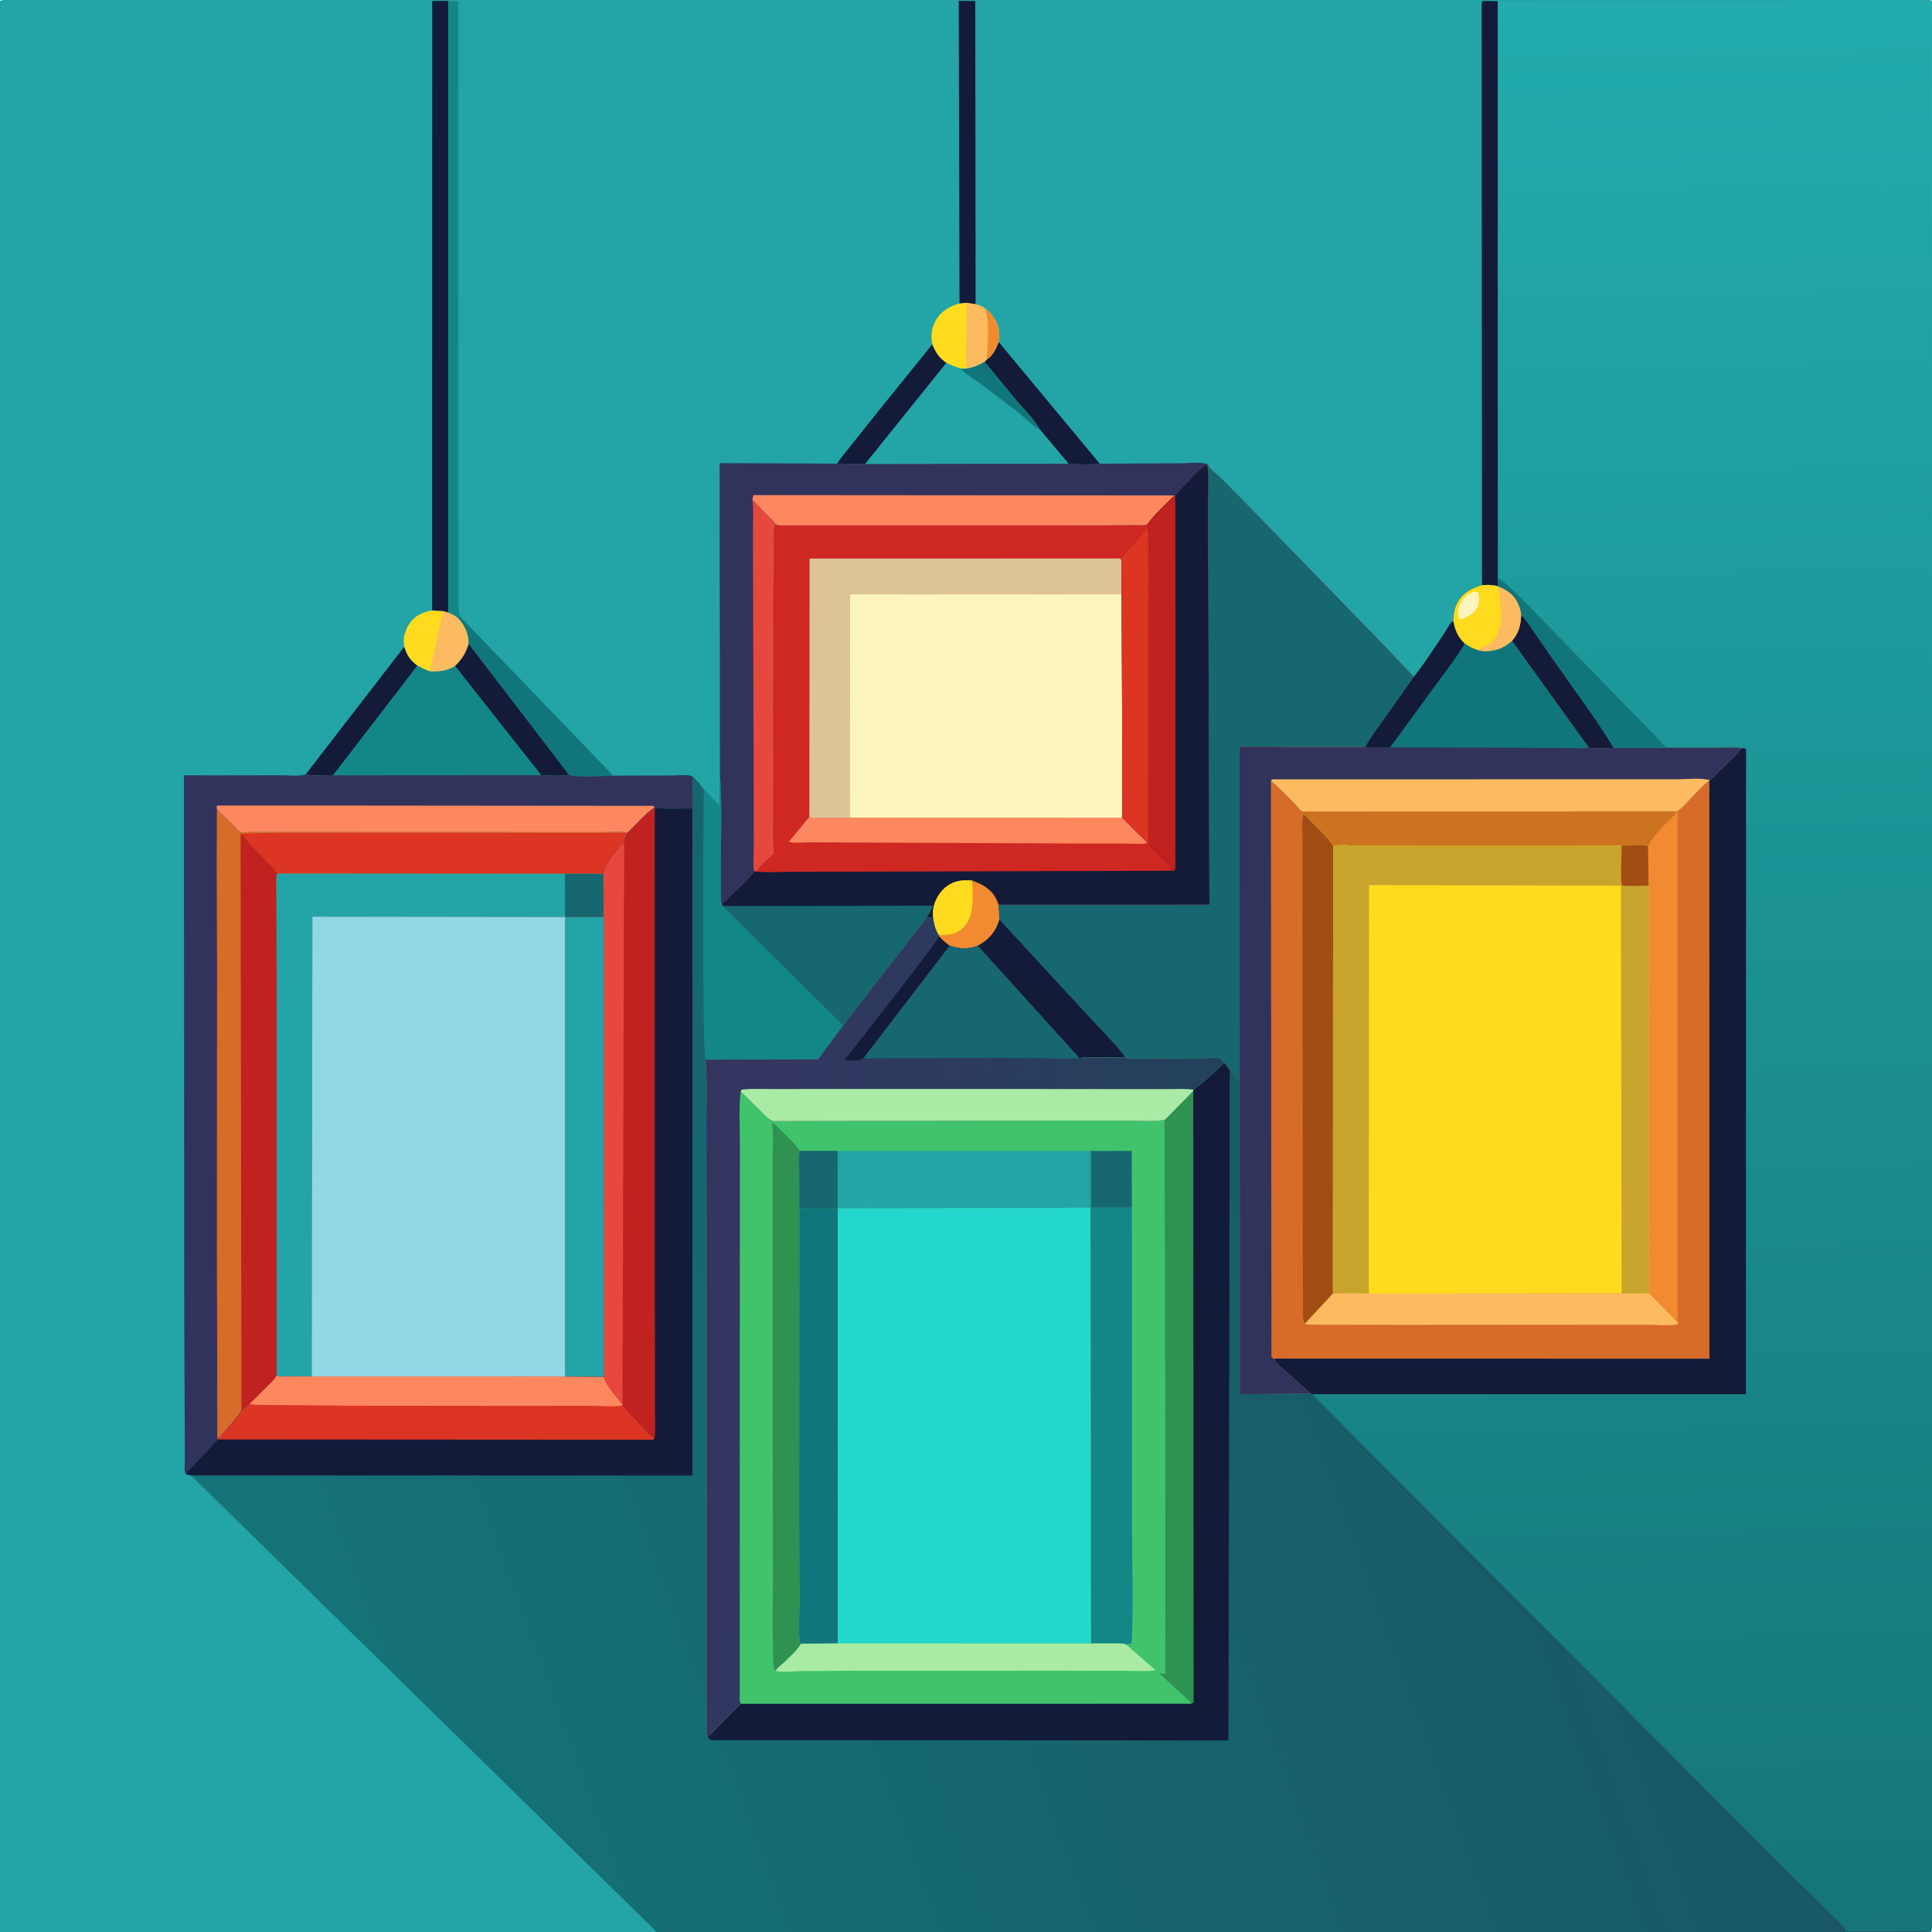 <svg version="1.1" xmlns="http://www.w3.org/2000/svg" style="display: block;" viewBox="0 0 2048 2048" width="1024" height="1024">
<defs>
	<linearGradient id="Gradient1" gradientUnits="userSpaceOnUse" x1="1750.64" y1="2054.02" x2="1701.96" y2="-1.699">
		<stop class="stop0" offset="0" stop-opacity="1" stop-color="rgb(21,117,121)"/>
		<stop class="stop1" offset="1" stop-opacity="1" stop-color="rgb(34,172,173)"/>
	</linearGradient>
	<linearGradient id="Gradient2" gradientUnits="userSpaceOnUse" x1="1769.15" y1="1296.17" x2="300.661" y2="1831.76">
		<stop class="stop0" offset="0" stop-opacity="1" stop-color="rgb(24,85,98)"/>
		<stop class="stop1" offset="1" stop-opacity="1" stop-color="rgb(21,116,121)"/>
	</linearGradient>
	<linearGradient id="Gradient3" gradientUnits="userSpaceOnUse" x1="716.704" y1="1387.7" x2="1252.23" y2="1455.57">
		<stop class="stop0" offset="0" stop-opacity="1" stop-color="rgb(53,52,97)"/>
		<stop class="stop1" offset="1" stop-opacity="1" stop-color="rgb(34,66,92)"/>
	</linearGradient>
</defs>
<path transform="translate(0,0)" fill="rgb(35,164,166)" d="M 0 1 C 3.714 -0.681 8.265 -0.066 12.269 -0.066 L 35.143 -0.063 L 119.296 -0.067 L 447.988 -0.066 L 2046 0 L 2047.88 1.125 L 2048 997.298 L 2048.05 1820.41 L 2048.05 1985.74 C 2048.05 1994.74 2049.93 2042.52 2047 2048 L 2042.75 2048 L 1959 2048 L 959.225 2048 L 694.885 2048 L -0 2048 L 0 1 z"/>
<path transform="translate(0,0)" fill="rgb(254,219,31)" d="M 458.097 647.077 L 469.517 647.648 L 475.05 649.231 C 478.918 650.972 482.386 652.618 485.729 655.254 C 492.762 662.75 497.019 672.218 496.829 682.705 C 493.937 691.675 490.892 697.491 484.221 704.259 L 483.085 705.438 L 482.395 706.137 C 473.345 711.243 466.029 712.246 455.756 711.673 C 451.037 710.2 446.852 708.032 442.485 705.768 C 434.686 700.079 431.312 694.662 428.466 685.623 C 428.137 681.66 427.586 677.568 428.591 673.668 L 428.92 672.5 C 430.093 668.243 431.765 664.114 434.355 660.5 C 440.274 652.239 448.392 648.734 458.097 647.077 z"/>
<path transform="translate(0,0)" fill="rgb(252,187,96)" d="M 469.517 647.648 L 475.05 649.231 C 478.918 650.972 482.386 652.618 485.729 655.254 C 492.762 662.75 497.019 672.218 496.829 682.705 C 493.937 691.675 490.892 697.491 484.221 704.259 L 483.085 705.438 L 482.395 706.137 C 473.345 711.243 466.029 712.246 455.756 711.673 L 469.517 647.648 z"/>
<path transform="translate(0,0)" fill="rgb(19,27,57)" d="M 887.365 491.463 C 891.288 485.265 896.359 479.481 900.872 473.692 L 930.078 437.062 L 988.271 365.037 C 991.812 373.426 995.584 379.332 1003.29 384.676 L 917.13 491.859 L 887.365 491.463 z"/>
<path transform="translate(0,0)" fill="rgb(19,27,57)" d="M 324.06 820.848 L 428.466 685.623 C 431.312 694.662 434.686 700.079 442.485 705.768 L 353.19 821.829 C 343.87 820.944 333.037 823.341 324.06 820.848 z"/>
<path transform="translate(0,0)" fill="rgb(19,27,57)" d="M 1058.55 362.429 L 1165.77 491.519 C 1155.43 492.806 1143.04 492.386 1132.63 491.574 L 1101.8 454.768 C 1096.34 444.733 1085.99 434.673 1078.5 425.91 L 1043.57 383.64 L 1046.01 380.921 C 1052.57 376.91 1055.85 369.253 1058.55 362.429 z"/>
<path transform="translate(0,0)" fill="rgb(254,219,31)" d="M 1017.14 321.597 L 1024.68 320.88 L 1034.19 322.363 C 1038.07 323.539 1041.08 324.844 1044.45 327.106 C 1051.59 332.931 1057.9 341.517 1058.94 351 C 1059.34 354.621 1059.09 358.833 1058.55 362.429 C 1055.85 369.253 1052.57 376.91 1046.01 380.921 L 1043.57 383.64 C 1037.33 387.325 1031.39 389.854 1024.1 390.797 L 1018.68 390.717 L 1018.6 390.63 C 1012.92 389.304 1008.43 387.33 1003.29 384.676 C 995.584 379.332 991.812 373.426 988.271 365.037 C 986.497 355.735 987.339 347.879 992.04 339.5 C 997.528 329.718 1006.76 324.598 1017.14 321.597 z"/>
<path transform="translate(0,0)" fill="rgb(252,187,96)" d="M 1024.68 320.88 L 1034.19 322.363 C 1038.07 323.539 1041.08 324.844 1044.45 327.106 C 1051.59 332.931 1057.9 341.517 1058.94 351 C 1059.34 354.621 1059.09 358.833 1058.55 362.429 C 1055.85 369.253 1052.57 376.91 1046.01 380.921 L 1043.57 383.64 C 1037.33 387.325 1031.39 389.854 1024.1 390.797 L 1024.68 320.88 z"/>
<path transform="translate(0,0)" fill="rgb(241,138,48)" d="M 1044.45 327.106 C 1051.59 332.931 1057.9 341.517 1058.94 351 C 1059.34 354.621 1059.09 358.833 1058.55 362.429 C 1055.85 369.253 1052.57 376.91 1046.01 380.921 C 1046.93 368.041 1047.89 354.916 1047.02 342 C 1046.7 337.14 1045.18 331.997 1044.45 327.106 z"/>
<path transform="translate(0,0)" fill="rgb(19,27,57)" d="M 1016.28 0.872 L 1033.81 1.091 L 1034.19 322.363 L 1024.68 320.88 L 1017.14 321.597 L 1016.28 0.872 z"/>
<path transform="translate(0,0)" fill="rgb(19,135,136)" d="M 475.084 0.938 L 485.905 1.254 L 485.965 145.591 L 485.945 477.704 L 486.01 593.268 L 486.042 629.284 C 486.059 637.461 485.539 645.495 487.539 653.484 L 485.729 655.254 C 482.386 652.618 478.918 650.972 475.05 649.231 L 475.084 0.938 z"/>
<path transform="translate(0,0)" fill="rgb(17,118,123)" d="M 485.729 655.254 L 487.539 653.484 L 650.052 822.199 C 641.879 822.403 608.129 824.571 602.731 820.901 C 596.022 823.473 581.2 821.458 573.606 821.69 L 482.395 706.137 L 483.085 705.438 L 484.221 704.259 C 490.892 697.491 493.937 691.675 496.829 682.705 C 497.019 672.218 492.762 662.75 485.729 655.254 z"/>
<path transform="translate(0,0)" fill="rgb(19,27,57)" d="M 496.829 682.705 L 602.731 820.901 C 596.022 823.473 581.2 821.458 573.606 821.69 L 482.395 706.137 L 483.085 705.438 L 484.221 704.259 C 490.892 697.491 493.937 691.675 496.829 682.705 z"/>
<path transform="translate(0,0)" fill="rgb(19,27,57)" d="M 1570.6 4 L 1571.54 0.935 L 1587.76 1.277 L 1587.93 612.176 L 1587.57 621.411 C 1581.79 619.751 1576.9 619.946 1570.98 620.312 L 1570.6 4 z"/>
<path transform="translate(0,0)" fill="rgb(19,27,57)" d="M 458.165 0.966 L 475.084 0.938 L 475.05 649.231 L 469.517 647.648 L 458.097 647.077 L 458.165 0.966 z"/>
<path transform="translate(0,0)" fill="rgb(35,164,166)" d="M 1024.1 390.797 C 1031.39 389.854 1037.33 387.325 1043.57 383.64 L 1078.5 425.91 C 1085.99 434.673 1096.34 444.733 1101.8 454.768 L 1132.63 491.574 L 917.13 491.859 L 1003.29 384.676 C 1008.43 387.33 1012.92 389.304 1018.6 390.63 L 1018.68 390.717 L 1024.1 390.797 z"/>
<path transform="translate(0,0)" fill="rgb(17,118,123)" d="M 1024.1 390.797 C 1031.39 389.854 1037.33 387.325 1043.57 383.64 L 1078.5 425.91 C 1085.99 434.673 1096.34 444.733 1101.8 454.768 C 1099.7 454.076 1098.27 453.232 1096.5 451.876 L 1076.47 434.921 L 1038.78 406.283 C 1032.2 401.452 1023.82 397.062 1018.68 390.717 L 1024.1 390.797 z"/>
<path transform="translate(0,0)" fill="rgb(19,135,136)" d="M 442.485 705.768 C 446.852 708.032 451.037 710.2 455.756 711.673 C 466.029 712.246 473.345 711.243 482.395 706.137 L 573.606 821.69 L 353.19 821.829 L 442.485 705.768 z"/>
<path transform="translate(0,0)" fill="rgb(49,51,92)" d="M 917.13 491.859 L 1132.63 491.574 C 1143.04 492.386 1155.43 492.806 1165.77 491.519 L 1251.59 491.119 C 1257.18 491.119 1275.55 489.377 1279.82 492.18 C 1274.44 493.296 1250.55 519.313 1245.89 525.063 L 1245.2 525.187 C 1235.72 534.507 1224.71 544.27 1216.96 555.068 C 1215.43 556.04 1214.42 556.646 1212.55 556.738 L 1167.02 556.966 L 1083.11 556.99 L 826.621 556.978 L 822.066 555.925 C 821.095 557.407 820.611 558.269 820.521 560.085 L 819.862 635.831 L 819.749 771.024 L 819.887 858.44 C 819.93 873.622 818.945 889.666 820.626 904.704 C 814.636 910.198 806.101 916.828 801.994 923.891 L 799.38 923.912 C 792.426 933.437 782.634 941.476 774.183 949.703 C 771.746 952.075 768.046 956.682 765.055 958.098 C 763.643 954.862 764.156 951.042 764.148 947.575 L 764.109 922.243 C 764.075 888.971 765.536 854.862 763.178 821.707 L 762.814 490.964 L 887.365 491.463 L 917.13 491.859 z"/>
<path transform="translate(0,0)" fill="rgb(231,72,62)" d="M 797.554 529.697 L 814.49 547.057 C 817.127 549.701 820.667 552.416 822.066 555.925 C 821.095 557.407 820.611 558.269 820.521 560.085 L 819.862 635.831 L 819.749 771.024 L 819.887 858.44 C 819.93 873.622 818.945 889.666 820.626 904.704 C 814.636 910.198 806.101 916.828 801.994 923.891 L 799.38 923.912 C 798.009 916.368 799.022 907.24 799.017 899.45 L 798.978 845.351 L 798.307 625.993 L 798.197 562.463 C 798.177 551.79 799.028 540.237 797.554 529.697 z"/>
<path transform="translate(0,0)" fill="rgb(253,136,96)" d="M 797.554 529.697 L 798.5 524.843 L 1245.2 525.187 C 1235.72 534.507 1224.71 544.27 1216.96 555.068 C 1215.43 556.04 1214.42 556.646 1212.55 556.738 L 1167.02 556.966 L 1083.11 556.99 L 826.621 556.978 L 822.066 555.925 C 820.667 552.416 817.127 549.701 814.49 547.057 L 797.554 529.697 z"/>
<path transform="translate(0,0)" fill="rgb(49,51,92)" d="M 324.06 820.848 C 333.037 823.341 343.87 820.944 353.19 821.829 L 573.606 821.69 C 581.2 821.458 596.022 823.473 602.731 820.901 C 608.129 824.571 641.879 822.403 650.052 822.199 L 712.501 822.052 C 717.585 822.046 729.979 820.646 734.115 822.975 L 733.95 856.922 C 721.02 856.962 706.82 858.078 694.097 856.096 C 683.872 862.768 674.163 874.288 665.414 882.921 L 664.371 882.779 C 657.957 880.956 647.798 882.199 641.012 882.19 L 581.753 882.157 L 319.974 882.067 L 268.62 881.995 C 264.876 881.975 257.971 882.886 254.519 881.906 C 253.654 881.661 250.296 877.66 249.369 876.742 L 230.023 857.925 L 229.897 917.746 L 230.124 1020.8 L 230.018 1334.55 L 230.312 1478.04 L 230.447 1510.48 C 230.467 1515.13 229.774 1520.8 230.929 1525.25 L 230.972 1525.88 L 206.533 1551.66 C 203.55 1554.78 198.284 1558.8 197.119 1562.81 C 196.523 1561.88 196.335 1561.72 196.039 1560.48 C 195.322 1557.48 195.946 1552.73 195.941 1549.59 L 195.877 1519.38 L 195.319 1407.49 L 194.956 822.33 C 196.899 821.369 199.419 821.801 201.562 821.821 L 220.859 821.943 L 298.218 821.811 C 305.211 821.781 316.173 823.122 322.737 821.256 L 324.06 820.848 z"/>
<path transform="translate(0,0)" fill="rgb(253,136,96)" d="M 230.023 857.925 L 229.419 855.097 C 229.946 854.715 230.393 854.187 231 853.951 C 231.903 853.601 234.378 853.946 235.479 853.945 L 250.295 853.926 L 330.118 853.909 L 692.47 854.233 L 694.097 856.096 C 683.872 862.768 674.163 874.288 665.414 882.921 L 664.371 882.779 C 657.957 880.956 647.798 882.199 641.012 882.19 L 581.753 882.157 L 319.974 882.067 L 268.62 881.995 C 264.876 881.975 257.971 882.886 254.519 881.906 C 253.654 881.661 250.296 877.66 249.369 876.742 L 230.023 857.925 z"/>
<path transform="translate(0,0)" fill="rgb(215,107,42)" d="M 230.023 857.925 L 249.369 876.742 C 250.296 877.66 253.654 881.661 254.519 881.906 C 257.971 882.886 264.876 881.975 268.62 881.995 L 319.974 882.067 L 581.753 882.157 L 641.012 882.19 C 647.798 882.199 657.957 880.956 664.371 882.779 L 665.414 882.921 C 664.002 886.101 662.114 889.516 661.635 892.963 C 653.864 899.908 641.273 915.902 639.694 926.296 L 639.943 972.013 L 599.005 972.035 L 331.144 971.693 L 330.449 1459.1 L 303.737 1459.16 C 300.237 1459.16 296.396 1459.76 293.309 1457.89 C 290.834 1462.86 286.279 1466.66 282.387 1470.55 L 264.186 1488.66 C 261.58 1490.69 258.107 1492.8 255.94 1495.23 C 251.949 1502.05 246.144 1508.04 241.071 1514.1 C 237.958 1517.82 234.797 1522.37 230.929 1525.25 C 229.774 1520.8 230.467 1515.13 230.447 1510.48 L 230.312 1478.04 L 230.018 1334.55 L 230.124 1020.8 L 229.897 917.746 L 230.023 857.925 z"/>
<path transform="translate(0,0)" fill="rgb(220,53,35)" d="M 255.01 883.942 C 258.04 881.517 625.903 883.547 664.371 882.779 L 665.414 882.921 C 664.002 886.101 662.114 889.516 661.635 892.963 C 653.864 899.908 641.273 915.902 639.694 926.296 L 598.832 926.22 L 293.945 925.99 C 291.519 921.263 287.201 917.752 283.504 913.999 L 266.941 896.658 C 263.17 892.648 259.522 886.931 255.01 883.942 z"/>
<path transform="translate(0,0)" fill="rgb(191,34,31)" d="M 255.01 883.942 C 259.522 886.931 263.17 892.648 266.941 896.658 L 283.504 913.999 C 287.201 917.752 291.519 921.263 293.945 925.99 C 292.167 930.389 293.009 936.916 293.018 941.716 L 293.104 974.727 L 293.444 1097.53 L 293.309 1457.89 C 290.834 1462.86 286.279 1466.66 282.387 1470.55 L 264.186 1488.66 C 261.58 1490.69 258.107 1492.8 255.94 1495.23 L 255.01 883.942 z"/>
<path transform="translate(0,0)" fill="rgb(35,164,166)" d="M 293.945 925.99 L 598.832 926.22 L 639.694 926.296 L 639.943 972.013 L 599.005 972.035 L 331.144 971.693 L 330.449 1459.1 L 303.737 1459.16 C 300.237 1459.16 296.396 1459.76 293.309 1457.89 L 293.444 1097.53 L 293.104 974.727 L 293.018 941.716 C 293.009 936.916 292.167 930.389 293.945 925.99 z"/>
<path transform="translate(0,0)" fill="rgb(23,103,112)" d="M 598.832 926.22 L 639.694 926.296 L 639.943 972.013 L 599.005 972.035 L 598.832 926.22 z"/>
<path transform="translate(0,0)" fill="rgb(207,39,34)" d="M 1245.89 525.063 C 1250.55 519.313 1274.44 493.296 1279.82 492.18 C 1282.97 497.867 1289.36 502.033 1294.02 506.599 L 1321.09 533.941 L 1462.07 678.962 L 1498.8 717.513 L 1466.59 762.942 C 1459.94 772.339 1452.48 781.808 1447.17 792.042 L 1313.93 791.469 L 1314.1 1146.2 L 1303.6 1134.66 L 1297.63 1126.63 C 1296.52 1125.13 1294.38 1121.98 1292.5 1121.52 C 1288.3 1120.49 1280.9 1121.68 1276.3 1121.71 L 1216.84 1122.07 C 1210.93 1122.1 1197.51 1123.63 1192.72 1120.86 L 1161.77 1121.2 C 1155.95 1121.22 1149.72 1120.73 1143.98 1121.63 L 1036.29 1002.68 C 1025.45 1006.53 1017.4 1005.9 1006.7 1002.56 C 1002.05 999.722 998.84 996.366 995.22 992.395 L 995.063 991.168 C 991.009 985.181 990.047 979.248 988.937 972.273 C 986.562 972.676 984.547 972.977 982.124 972.854 L 893.776 1086.98 L 766.075 960.425 L 765.055 958.098 C 768.046 956.682 771.746 952.075 774.183 949.703 C 782.634 941.476 792.426 933.437 799.38 923.912 L 801.994 923.891 C 806.101 916.828 814.636 910.198 820.626 904.704 C 818.945 889.666 819.93 873.622 819.887 858.44 L 819.749 771.024 L 819.862 635.831 L 820.521 560.085 C 820.611 558.269 821.095 557.407 822.066 555.925 L 826.621 556.978 L 1083.11 556.99 L 1167.02 556.966 L 1212.55 556.738 C 1214.42 556.646 1215.43 556.04 1216.96 555.068 C 1224.71 544.27 1235.72 534.507 1245.2 525.187 L 1245.89 525.063 z"/>
<path transform="translate(0,0)" fill="rgb(253,136,96)" d="M 857.95 865.917 C 862.139 867.614 868.025 866.89 872.549 866.894 L 900.578 866.834 L 1189.86 866.923 L 1207.34 884.397 C 1210.15 887.121 1214.32 890.366 1216.19 893.765 C 1209.01 895.223 1199.73 894.21 1192.35 894.207 L 1141.35 894.165 L 908.895 893.129 L 857.472 892.915 C 851.427 892.898 841.856 894.121 836.206 892.347 L 857.95 865.917 z"/>
<path transform="translate(0,0)" fill="rgb(219,197,151)" d="M 858.198 592.064 L 1188.16 592.019 C 1189.53 596.273 1189.07 601.03 1189.08 605.475 L 1189.09 629.449 L 900.657 629.934 L 900.578 866.834 L 872.549 866.894 C 868.025 866.89 862.139 867.614 857.95 865.917 L 858.198 592.064 z"/>
<path transform="translate(0,0)" fill="rgb(251,245,189)" d="M 900.578 866.834 L 900.657 629.934 L 1189.09 629.449 L 1189.86 866.923 L 900.578 866.834 z"/>
<path transform="translate(0,0)" fill="rgb(19,27,57)" d="M 1245.89 525.063 C 1250.55 519.313 1274.44 493.296 1279.82 492.18 C 1281.94 507.713 1280.45 525.309 1280.51 541.132 L 1280.95 637.486 L 1282.02 959.035 L 1058.65 959.058 L 1059.47 974.891 C 1055.86 987.385 1048.87 995.833 1037.37 1002.11 L 1036.29 1002.68 C 1025.45 1006.53 1017.4 1005.9 1006.7 1002.56 C 1002.05 999.722 998.84 996.366 995.22 992.395 L 995.063 991.168 C 991.009 985.181 990.047 979.248 988.937 972.273 C 986.562 972.676 984.547 972.977 982.124 972.854 L 893.776 1086.98 L 766.075 960.425 L 765.055 958.098 C 768.046 956.682 771.746 952.075 774.183 949.703 C 782.634 941.476 792.426 933.437 799.38 923.912 L 801.994 923.891 C 816.016 925.278 831.431 924.067 845.616 924.054 L 936.303 923.942 L 1239.14 923.076 L 1241.14 921.5 C 1240.39 917.225 1238 915.667 1235.07 912.531 L 1216.87 893.861 L 1216.19 893.765 C 1214.32 890.366 1210.15 887.121 1207.34 884.397 L 1189.86 866.923 L 1189.09 629.449 L 1189.08 605.475 C 1189.07 601.03 1189.53 596.273 1188.16 592.019 L 1216.99 558.605 L 1217.21 599.353 C 1218.94 585.954 1218.92 568.43 1216.96 555.068 C 1224.71 544.27 1235.72 534.507 1245.2 525.187 L 1245.89 525.063 z"/>
<path transform="translate(0,0)" fill="rgb(241,138,48)" d="M 988.937 972.273 L 989.045 965.607 C 989.749 956.512 995.196 946.263 1002.24 940.598 C 1011 933.543 1019.85 932.434 1030.59 933.513 C 1041.67 937.329 1050.95 942.499 1056.31 953.453 L 1058.65 959.058 L 1059.47 974.891 C 1055.86 987.385 1048.87 995.833 1037.37 1002.11 L 1036.29 1002.68 C 1025.45 1006.53 1017.4 1005.9 1006.7 1002.56 C 1002.05 999.722 998.84 996.366 995.22 992.395 L 995.063 991.168 C 991.009 985.181 990.047 979.248 988.937 972.273 z"/>
<path transform="translate(0,0)" fill="rgb(254,219,31)" d="M 988.937 972.273 L 989.045 965.607 C 989.749 956.512 995.196 946.263 1002.24 940.598 C 1011 933.543 1019.85 932.434 1030.59 933.513 C 1030.92 949.288 1033.65 970.027 1021.87 982.542 C 1014.56 990.304 1006.97 991.19 996.917 991.175 L 995.063 991.168 C 991.009 985.181 990.047 979.248 988.937 972.273 z"/>
<path transform="translate(0,0)" fill="rgb(23,103,112)" d="M 766.075 960.425 L 989.139 960.137 C 987.166 964.801 985.089 968.744 982.124 972.854 L 893.776 1086.98 L 766.075 960.425 z"/>
<path transform="translate(0,0)" fill="rgb(191,34,31)" d="M 1245.89 525.063 L 1246.06 660.286 L 1245.97 918.614 C 1245.97 921.166 1246.21 921.249 1244.5 923.061 L 1239.14 923.076 L 1241.14 921.5 C 1240.39 917.225 1238 915.667 1235.07 912.531 L 1216.87 893.861 L 1216.19 893.765 C 1214.32 890.366 1210.15 887.121 1207.34 884.397 L 1189.86 866.923 L 1189.09 629.449 L 1189.08 605.475 C 1189.07 601.03 1189.53 596.273 1188.16 592.019 L 1216.99 558.605 L 1217.21 599.353 C 1218.94 585.954 1218.92 568.43 1216.96 555.068 C 1224.71 544.27 1235.72 534.507 1245.2 525.187 L 1245.89 525.063 z"/>
<path transform="translate(0,0)" fill="rgb(220,53,35)" d="M 1188.16 592.019 L 1216.99 558.605 L 1217.21 599.353 L 1216.87 893.861 L 1216.19 893.765 C 1214.32 890.366 1210.15 887.121 1207.34 884.397 L 1189.86 866.923 L 1189.09 629.449 L 1189.08 605.475 C 1189.07 601.03 1189.53 596.273 1188.16 592.019 z"/>
<path transform="translate(0,0)" fill="rgb(23,103,112)" d="M 1279.82 492.18 C 1282.97 497.867 1289.36 502.033 1294.02 506.599 L 1321.09 533.941 L 1462.07 678.962 L 1498.8 717.513 L 1466.59 762.942 C 1459.94 772.339 1452.48 781.808 1447.17 792.042 L 1313.93 791.469 L 1314.1 1146.2 L 1303.6 1134.66 L 1297.63 1126.63 C 1296.52 1125.13 1294.38 1121.98 1292.5 1121.52 C 1288.3 1120.49 1280.9 1121.68 1276.3 1121.71 L 1216.84 1122.07 C 1210.93 1122.1 1197.51 1123.63 1192.72 1120.86 L 1161.77 1121.2 C 1155.95 1121.22 1149.72 1120.73 1143.98 1121.63 L 1036.29 1002.68 L 1037.37 1002.11 C 1048.87 995.833 1055.86 987.385 1059.47 974.891 L 1058.65 959.058 L 1282.02 959.035 L 1280.95 637.486 L 1280.51 541.132 C 1280.45 525.309 1281.94 507.713 1279.82 492.18 z"/>
<path transform="translate(0,0)" fill="rgb(19,27,57)" d="M 1059.47 974.891 L 1143.65 1066.18 L 1173.2 1097.9 C 1179.93 1105.2 1187.2 1112.58 1192.72 1120.86 L 1161.77 1121.2 C 1155.95 1121.22 1149.72 1120.73 1143.98 1121.63 L 1036.29 1002.68 L 1037.37 1002.11 C 1048.87 995.833 1055.86 987.385 1059.47 974.891 z"/>
<path transform="translate(0,0)" fill="url(#Gradient1)" d="M 2046 0 L 2047.88 1.125 L 2048 997.298 L 2048.05 1820.41 L 2048.05 1985.74 C 2048.05 1994.74 2049.93 2042.52 2047 2048 L 2042.75 2048 L 2042.18 2047.17 L 1959 2047.04 L 1956.63 2046.94 C 1956.21 2043.35 1950.98 2038.78 1948.46 2036.2 L 1888.8 1977.3 L 1689.17 1777.08 L 1541.82 1629.18 L 1391.12 1477.89 L 1389.22 1477.27 L 1314.28 1477.94 L 1314.1 1146.2 L 1313.93 791.469 L 1447.17 792.042 C 1452.48 781.808 1459.94 772.339 1466.59 762.942 L 1498.8 717.513 C 1510.4 703.048 1520.64 686.497 1531.23 671.208 C 1533.68 667.676 1537.07 660.177 1540.57 658.184 C 1540.89 651.103 1541.7 644.509 1545.26 638.211 C 1551.04 627.961 1560.2 623.566 1570.98 620.312 C 1576.9 619.946 1581.79 619.751 1587.57 621.411 L 1587.93 612.176 L 1587.76 1.277 L 2046.16 0.707 L 2046 0 z"/>
<path transform="translate(0,0)" fill="rgb(17,118,123)" d="M 1587.93 612.176 C 1606.02 625.836 1620.56 642.716 1636.49 658.72 L 1733.99 758.917 L 1758.08 783.665 C 1760.36 786.013 1763.52 790.411 1766.15 792.004 C 1767.08 792.564 1774.21 792.06 1775.6 792.069 L 1822.88 792.126 C 1828.95 792.11 1839.82 790.682 1845.33 792.812 L 1710.59 792.953 C 1704.17 792.798 1688.7 795.08 1683.73 791.984 L 1602.69 679.389 C 1609.97 670.635 1611.83 663.238 1612.43 652.034 C 1612.07 648.453 1611.14 644.831 1609.78 641.5 C 1605.58 631.205 1598.33 625.812 1588.34 621.904 L 1587.57 621.411 L 1587.93 612.176 z"/>
<path transform="translate(0,0)" fill="rgb(19,27,57)" d="M 1612.43 652.034 C 1618.12 657.501 1622.15 664.304 1626.59 670.776 L 1646.64 699.768 C 1668.01 730.467 1691.26 760.963 1710.59 792.953 C 1704.17 792.798 1688.7 795.08 1683.73 791.984 L 1602.69 679.389 C 1609.97 670.635 1611.83 663.238 1612.43 652.034 z"/>
<path transform="translate(0,0)" fill="rgb(19,27,57)" d="M 1846.21 792.982 L 1849.74 793.26 L 1851.02 794.904 L 1850.92 795.808 L 1850.74 1477.96 L 1391.12 1477.89 L 1389.22 1477.27 L 1364.88 1455.48 C 1360.36 1451.54 1352.19 1445.96 1350.16 1440.27 L 1354.73 1440.18 L 1812.04 1440.27 L 1811.88 827.658 L 1812.19 826.946 C 1816.16 824.334 1819.91 819.698 1823.33 816.345 C 1831.13 808.715 1839.31 801.451 1846.21 792.982 z"/>
<path transform="translate(0,0)" fill="rgb(215,107,42)" d="M 1570.98 620.312 C 1576.9 619.946 1581.79 619.751 1587.57 621.411 L 1588.34 621.904 C 1598.33 625.812 1605.58 631.205 1609.78 641.5 C 1611.14 644.831 1612.07 648.453 1612.43 652.034 C 1611.83 663.238 1609.97 670.635 1602.69 679.389 L 1683.73 791.984 C 1688.7 795.08 1704.17 792.798 1710.59 792.953 L 1845.33 792.812 L 1846.21 792.982 C 1839.31 801.451 1831.13 808.715 1823.33 816.345 C 1819.91 819.698 1816.16 824.334 1812.19 826.946 L 1811.88 827.658 L 1812.04 1440.27 L 1354.73 1440.18 L 1350.16 1440.27 C 1352.19 1445.96 1360.36 1451.54 1364.88 1455.48 L 1389.22 1477.27 L 1314.28 1477.94 L 1314.1 1146.2 L 1313.93 791.469 L 1447.17 792.042 C 1452.48 781.808 1459.94 772.339 1466.59 762.942 L 1498.8 717.513 C 1510.4 703.048 1520.64 686.497 1531.23 671.208 C 1533.68 667.676 1537.07 660.177 1540.57 658.184 C 1540.89 651.103 1541.7 644.509 1545.26 638.211 C 1551.04 627.961 1560.2 623.566 1570.98 620.312 z"/>
<path transform="translate(0,0)" fill="rgb(252,187,96)" d="M 1748.08 1370.76 L 1778.33 1401.37 L 1779.07 1403.5 C 1770.22 1406.11 1755.85 1404.24 1746.47 1404.25 L 1668.91 1404.3 L 1484.16 1404.43 L 1386.66 1404.16 C 1385.26 1404.11 1384.32 1403.79 1383.1 1403.14 L 1412.97 1370.98 C 1425.35 1371.03 1438.74 1370.03 1450.99 1371.37 L 1718.96 1371.02 L 1748.08 1370.76 z"/>
<path transform="translate(0,0)" fill="rgb(241,138,48)" d="M 1776.87 860.052 L 1778.27 859.696 L 1778.33 1401.37 L 1748.08 1370.76 L 1747.56 938.836 L 1747.01 897.031 C 1750.34 889.728 1757.43 881.562 1763.03 875.71 C 1766.91 871.644 1775.22 865.219 1776.87 860.052 z"/>
<path transform="translate(0,0)" fill="rgb(162,77,19)" d="M 1380.53 866.79 L 1381.25 863.238 C 1384.11 863.694 1386.83 867.505 1388.93 869.652 C 1396.48 877.38 1405.12 885.396 1411.5 894.073 C 1412.2 895.021 1412.64 895.918 1413.15 896.973 L 1412.97 1370.98 L 1383.1 1403.14 C 1381.03 1399.57 1381.43 1394.09 1381.15 1389.95 L 1380.53 866.79 z"/>
<path transform="translate(0,0)" fill="rgb(49,51,92)" d="M 1570.98 620.312 C 1576.9 619.946 1581.79 619.751 1587.57 621.411 L 1588.34 621.904 C 1598.33 625.812 1605.58 631.205 1609.78 641.5 C 1611.14 644.831 1612.07 648.453 1612.43 652.034 C 1611.83 663.238 1609.97 670.635 1602.69 679.389 L 1683.73 791.984 C 1688.7 795.08 1704.17 792.798 1710.59 792.953 L 1845.33 792.812 L 1846.21 792.982 C 1839.31 801.451 1831.13 808.715 1823.33 816.345 C 1819.91 819.698 1816.16 824.334 1812.19 826.946 L 1811.88 827.658 C 1803.19 834.118 1795.76 843.252 1788.09 850.919 C 1785.15 853.859 1781.96 857.811 1778.27 859.696 L 1776.87 860.052 C 1775.22 865.219 1766.91 871.644 1763.03 875.71 C 1757.43 881.562 1750.34 889.728 1747.01 897.031 C 1740.91 894.433 1725.86 896.19 1718.99 896.478 L 1634.63 896.783 L 1475.55 896.648 L 1434.81 896.386 C 1428.13 896.294 1419.39 894.974 1413.15 896.973 C 1412.64 895.918 1412.2 895.021 1411.5 894.073 C 1405.12 885.396 1396.48 877.38 1388.93 869.652 C 1386.83 867.505 1384.11 863.694 1381.25 863.238 L 1380.53 866.79 C 1379.55 865.495 1380.03 861.867 1380.01 860.15 C 1376.71 857.527 1373.86 853.568 1370.9 850.5 C 1363.35 842.665 1355.66 834.719 1347.22 827.838 L 1347.79 1438.47 L 1350.16 1440.27 C 1352.19 1445.96 1360.36 1451.54 1364.88 1455.48 L 1389.22 1477.27 L 1314.28 1477.94 L 1314.1 1146.2 L 1313.93 791.469 L 1447.17 792.042 C 1452.48 781.808 1459.94 772.339 1466.59 762.942 L 1498.8 717.513 C 1510.4 703.048 1520.64 686.497 1531.23 671.208 C 1533.68 667.676 1537.07 660.177 1540.57 658.184 C 1540.89 651.103 1541.7 644.509 1545.26 638.211 C 1551.04 627.961 1560.2 623.566 1570.98 620.312 z"/>
<path transform="translate(0,0)" fill="rgb(17,118,123)" d="M 1570.98 620.312 C 1576.9 619.946 1581.79 619.751 1587.57 621.411 L 1588.34 621.904 C 1598.33 625.812 1605.58 631.205 1609.78 641.5 C 1611.14 644.831 1612.07 648.453 1612.43 652.034 C 1611.83 663.238 1609.97 670.635 1602.69 679.389 L 1683.73 791.984 C 1679.21 794.172 1670.91 792.971 1665.9 792.952 L 1618.15 792.688 L 1473.6 792.241 L 1447.17 792.042 C 1452.48 781.808 1459.94 772.339 1466.59 762.942 L 1498.8 717.513 C 1510.4 703.048 1520.64 686.497 1531.23 671.208 C 1533.68 667.676 1537.07 660.177 1540.57 658.184 C 1540.89 651.103 1541.7 644.509 1545.26 638.211 C 1551.04 627.961 1560.2 623.566 1570.98 620.312 z"/>
<path transform="translate(0,0)" fill="rgb(19,27,57)" d="M 1498.8 717.513 C 1510.4 703.048 1520.64 686.497 1531.23 671.208 C 1533.68 667.676 1537.07 660.177 1540.57 658.184 C 1542.34 667.827 1545.32 675.263 1552.68 682.151 C 1544.2 696.939 1532.93 710.926 1522.9 724.77 L 1473.6 792.241 L 1447.17 792.042 C 1452.48 781.808 1459.94 772.339 1466.59 762.942 L 1498.8 717.513 z"/>
<path transform="translate(0,0)" fill="rgb(254,219,31)" d="M 1570.98 620.312 C 1576.9 619.946 1581.79 619.751 1587.57 621.411 L 1588.34 621.904 C 1598.33 625.812 1605.58 631.205 1609.78 641.5 C 1611.14 644.831 1612.07 648.453 1612.43 652.034 C 1611.83 663.238 1609.97 670.635 1602.69 679.389 C 1593.89 686.971 1584.6 690.737 1572.9 690.137 C 1570.5 690.014 1568.3 689.55 1566 688.863 C 1561.06 687.414 1556.96 684.931 1552.68 682.151 C 1545.32 675.263 1542.34 667.827 1540.57 658.184 C 1540.89 651.103 1541.7 644.509 1545.26 638.211 C 1551.04 627.961 1560.2 623.566 1570.98 620.312 z"/>
<path transform="translate(0,0)" fill="rgb(251,245,189)" d="M 1562.68 627.5 C 1564.02 627.363 1564.9 627.493 1566.22 627.715 C 1568.33 632.017 1568.23 637.991 1566.68 642.5 C 1564.33 649.312 1556.54 653.262 1550.5 655.968 L 1547.5 656.721 C 1546.86 655.596 1546.7 655.444 1546.31 654 C 1544.54 647.475 1546.69 640.662 1550.79 635.462 C 1554.06 631.307 1557.41 628.408 1562.68 627.5 z"/>
<path transform="translate(0,0)" fill="rgb(252,187,96)" d="M 1588.34 621.904 C 1598.33 625.812 1605.58 631.205 1609.78 641.5 C 1611.14 644.831 1612.07 648.453 1612.43 652.034 C 1611.83 663.238 1609.97 670.635 1602.69 679.389 C 1593.89 686.971 1584.6 690.737 1572.9 690.137 C 1570.5 690.014 1568.3 689.55 1566 688.863 L 1570.12 686.709 L 1576.73 683.661 C 1582.86 680.346 1586.88 674.935 1588.9 668.375 L 1589.3 667.02 C 1593.72 653.085 1589.88 636.187 1588.34 621.904 z"/>
<path transform="translate(0,0)" fill="rgb(252,187,96)" d="M 1347.22 827.838 L 1348.53 826.134 L 1698.86 826.094 L 1776.91 826.101 C 1787.15 826.107 1802.52 824.144 1812.19 826.946 L 1811.88 827.658 C 1803.19 834.118 1795.76 843.252 1788.09 850.919 C 1785.15 853.859 1781.96 857.811 1778.27 859.696 L 1776.87 860.052 C 1775.22 865.219 1766.91 871.644 1763.03 875.71 C 1757.43 881.562 1750.34 889.728 1747.01 897.031 C 1740.91 894.433 1725.86 896.19 1718.99 896.478 L 1634.63 896.783 L 1475.55 896.648 L 1434.81 896.386 C 1428.13 896.294 1419.39 894.974 1413.15 896.973 C 1412.64 895.918 1412.2 895.021 1411.5 894.073 C 1405.12 885.396 1396.48 877.38 1388.93 869.652 C 1386.83 867.505 1384.11 863.694 1381.25 863.238 L 1380.53 866.79 C 1379.55 865.495 1380.03 861.867 1380.01 860.15 C 1376.71 857.527 1373.86 853.568 1370.9 850.5 C 1363.35 842.665 1355.66 834.719 1347.22 827.838 z"/>
<path transform="translate(0,0)" fill="rgb(204,115,31)" d="M 1380.01 860.15 L 1776.87 860.052 C 1775.22 865.219 1766.91 871.644 1763.03 875.71 C 1757.43 881.562 1750.34 889.728 1747.01 897.031 C 1740.91 894.433 1725.86 896.19 1718.99 896.478 L 1634.63 896.783 L 1475.55 896.648 L 1434.81 896.386 C 1428.13 896.294 1419.39 894.974 1413.15 896.973 C 1412.64 895.918 1412.2 895.021 1411.5 894.073 C 1405.12 885.396 1396.48 877.38 1388.93 869.652 C 1386.83 867.505 1384.11 863.694 1381.25 863.238 L 1380.53 866.79 C 1379.55 865.495 1380.03 861.867 1380.01 860.15 z"/>
<path transform="translate(0,0)" fill="rgb(254,219,31)" d="M 1413.15 896.973 C 1419.39 894.974 1428.13 896.294 1434.81 896.386 L 1475.55 896.648 L 1634.63 896.783 L 1718.99 896.478 C 1725.86 896.19 1740.91 894.433 1747.01 897.031 L 1747.56 938.836 L 1748.08 1370.76 L 1718.96 1371.02 L 1450.99 1371.37 C 1438.74 1370.03 1425.35 1371.03 1412.97 1370.98 L 1413.15 896.973 z"/>
<path transform="translate(0,0)" fill="rgb(200,164,45)" d="M 1413.15 896.973 C 1419.39 894.974 1428.13 896.294 1434.81 896.386 L 1475.55 896.648 L 1634.63 896.783 L 1718.99 896.478 C 1725.86 896.19 1740.91 894.433 1747.01 897.031 L 1747.56 938.836 L 1748.08 1370.76 L 1718.96 1371.02 L 1718.26 938.801 L 1451.17 938.232 L 1450.99 1371.37 C 1438.74 1370.03 1425.35 1371.03 1412.97 1370.98 L 1413.15 896.973 z"/>
<path transform="translate(0,0)" fill="rgb(162,77,19)" d="M 1718.99 896.478 C 1725.86 896.19 1740.91 894.433 1747.01 897.031 L 1747.56 938.836 C 1738.29 938.836 1728.22 939.67 1719.07 938.558 C 1717.63 925.08 1718.96 910.117 1718.99 896.478 z"/>
<path transform="translate(0,0)" fill="url(#Gradient2)" d="M 734.115 822.975 C 738.531 827.249 742.623 831.62 746.092 836.722 L 762.969 854.698 L 763.178 821.707 C 765.536 854.862 764.075 888.971 764.109 922.243 L 764.148 947.575 C 764.156 951.042 763.643 954.862 765.055 958.098 L 766.075 960.425 L 893.776 1086.98 L 982.124 972.854 C 984.547 972.977 986.562 972.676 988.937 972.273 C 990.047 979.248 991.009 985.181 995.063 991.168 L 995.22 992.395 C 998.84 996.366 1002.05 999.722 1006.7 1002.56 C 1017.4 1005.9 1025.45 1006.53 1036.29 1002.68 L 1143.98 1121.63 C 1149.72 1120.73 1155.95 1121.22 1161.77 1121.2 L 1192.72 1120.86 C 1197.51 1123.63 1210.93 1122.1 1216.84 1122.07 L 1276.3 1121.71 C 1280.9 1121.68 1288.3 1120.49 1292.5 1121.52 C 1294.38 1121.98 1296.52 1125.13 1297.63 1126.63 L 1303.6 1134.66 L 1314.1 1146.2 L 1314.28 1477.94 L 1389.22 1477.27 L 1391.12 1477.89 L 1541.82 1629.18 L 1689.17 1777.08 L 1888.8 1977.3 L 1948.46 2036.2 C 1950.98 2038.78 1956.21 2043.35 1956.63 2046.94 L 1959 2047.04 L 2042.18 2047.17 L 2042.75 2048 L 1959 2048 L 959.225 2048 L 694.885 2048 L 695.084 2046.89 L 202.481 1563.99 L 197.119 1562.81 C 198.284 1558.8 203.55 1554.78 206.533 1551.66 L 230.972 1525.88 L 230.929 1525.25 C 234.797 1522.37 237.958 1517.82 241.071 1514.1 C 246.144 1508.04 251.949 1502.05 255.94 1495.23 C 258.107 1492.8 261.58 1490.69 264.186 1488.66 L 282.387 1470.55 C 286.279 1466.66 290.834 1462.86 293.309 1457.89 C 296.396 1459.76 300.237 1459.16 303.737 1459.16 L 330.449 1459.1 L 331.144 971.693 L 599.005 972.035 L 639.943 972.013 L 639.694 926.296 C 641.273 915.902 653.864 899.908 661.635 892.963 C 662.114 889.516 664.002 886.101 665.414 882.921 C 674.163 874.288 683.872 862.768 694.097 856.096 C 706.82 858.078 721.02 856.962 733.95 856.922 L 734.115 822.975 z"/>
<path transform="translate(0,0)" fill="rgb(19,135,136)" d="M 763.178 821.707 C 765.536 854.862 764.075 888.971 764.109 922.243 L 764.148 947.575 C 764.156 951.042 763.643 954.862 765.055 958.098 L 766.075 960.425 L 893.776 1086.98 L 867.117 1122.93 L 747.868 1123.19 C 744.232 1115.35 745.574 863.488 746.092 836.722 L 762.969 854.698 L 763.178 821.707 z"/>
<path transform="translate(0,0)" fill="rgb(19,27,57)" d="M 1297.63 1126.63 L 1303.6 1134.66 L 1302.21 1844.9 L 754.305 1844.69 C 752.075 1843.66 751.381 1843.02 750.147 1840.9 C 754.619 1837.58 758.672 1832.83 762.656 1828.87 L 785.119 1806.02 L 1263.13 1805.97 C 1261.03 1802.38 1256.55 1798.98 1253.51 1796.06 L 1228.95 1773.76 C 1231.71 1774.32 1233.17 1775.28 1235.68 1773.79 L 1234.87 1187.02 L 1264.87 1156.6 L 1264.96 1155.11 C 1276.71 1146.85 1287.15 1136.44 1297.63 1126.63 z"/>
<path transform="translate(0,0)" fill="rgb(47,146,81)" d="M 1234.87 1187.02 L 1264.87 1156.6 L 1265.3 1804.47 L 1263.13 1805.97 C 1261.03 1802.38 1256.55 1798.98 1253.51 1796.06 L 1228.95 1773.76 C 1231.71 1774.32 1233.17 1775.28 1235.68 1773.79 L 1234.87 1187.02 z"/>
<path transform="translate(0,0)" fill="rgb(19,27,57)" d="M 694.097 856.096 C 706.82 858.078 721.02 856.962 733.95 856.922 L 734.015 1564.18 L 202.481 1563.99 L 197.119 1562.81 C 198.284 1558.8 203.55 1554.78 206.533 1551.66 L 230.972 1525.88 L 230.929 1525.25 C 234.797 1522.37 237.958 1517.82 241.071 1514.1 C 246.144 1508.04 251.949 1502.05 255.94 1495.23 C 258.107 1492.8 261.58 1490.69 264.186 1488.66 L 282.387 1470.55 C 286.279 1466.66 290.834 1462.86 293.309 1457.89 C 296.396 1459.76 300.237 1459.16 303.737 1459.16 L 330.449 1459.1 L 599.009 1459.14 L 599.005 972.035 L 639.943 972.013 L 639.694 926.296 C 641.273 915.902 653.864 899.908 661.635 892.963 C 662.114 889.516 664.002 886.101 665.414 882.921 C 674.163 874.288 683.872 862.768 694.097 856.096 z"/>
<path transform="translate(0,0)" fill="rgb(220,53,35)" d="M 293.309 1457.89 C 296.396 1459.76 300.237 1459.16 303.737 1459.16 L 330.449 1459.1 L 599.009 1459.14 L 640.11 1459.44 C 642.738 1469.02 653.567 1480.74 659.889 1488.47 L 659.973 1489.69 L 685.159 1516.6 C 687.662 1519.05 690.695 1522.96 693.996 1523.99 L 692.469 1526.16 L 230.972 1525.88 L 230.929 1525.25 C 234.797 1522.37 237.958 1517.82 241.071 1514.1 C 246.144 1508.04 251.949 1502.05 255.94 1495.23 C 258.107 1492.8 261.58 1490.69 264.186 1488.66 L 282.387 1470.55 C 286.279 1466.66 290.834 1462.86 293.309 1457.89 z"/>
<path transform="translate(0,0)" fill="rgb(253,136,96)" d="M 293.309 1457.89 C 296.396 1459.76 300.237 1459.16 303.737 1459.16 L 330.449 1459.1 L 599.009 1459.14 L 640.11 1459.44 C 642.738 1469.02 653.567 1480.74 659.889 1488.47 L 659.973 1489.69 C 650.299 1491.74 637.433 1490.16 627.397 1490.17 L 550.975 1490.24 L 365.855 1490.07 L 302 1489.39 C 289.43 1489.23 276.714 1489.62 264.186 1488.66 L 282.387 1470.55 C 286.279 1466.66 290.834 1462.86 293.309 1457.89 z"/>
<path transform="translate(0,0)" fill="rgb(191,34,31)" d="M 665.414 882.921 C 674.163 874.288 683.872 862.768 694.097 856.096 L 694.065 1308.35 L 694.323 1454.8 L 694.341 1499.1 C 694.337 1507.24 694.926 1515.91 693.996 1523.99 C 690.695 1522.96 687.662 1519.05 685.159 1516.6 L 659.973 1489.69 L 659.889 1488.47 C 653.567 1480.74 642.738 1469.02 640.11 1459.44 L 599.009 1459.14 L 599.005 972.035 L 639.943 972.013 L 639.694 926.296 C 641.273 915.902 653.864 899.908 661.635 892.963 C 662.114 889.516 664.002 886.101 665.414 882.921 z"/>
<path transform="translate(0,0)" fill="rgb(231,72,62)" d="M 639.694 926.296 C 641.273 915.902 653.864 899.908 661.635 892.963 L 659.889 1488.47 C 653.567 1480.74 642.738 1469.02 640.11 1459.44 L 639.943 972.013 L 639.694 926.296 z"/>
<path transform="translate(0,0)" fill="rgb(35,164,166)" d="M 599.005 972.035 L 639.943 972.013 L 640.11 1459.44 L 599.009 1459.14 L 599.005 972.035 z"/>
<path transform="translate(0,0)" fill="rgb(146,215,229)" d="M 330.449 1459.1 L 331.144 971.693 L 599.005 972.035 L 599.009 1459.14 L 330.449 1459.1 z"/>
<path transform="translate(0,0)" fill="rgb(64,195,107)" d="M 893.776 1086.98 L 982.124 972.854 C 984.547 972.977 986.562 972.676 988.937 972.273 C 990.047 979.248 991.009 985.181 995.063 991.168 L 995.22 992.395 C 998.84 996.366 1002.05 999.722 1006.7 1002.56 C 1017.4 1005.9 1025.45 1006.53 1036.29 1002.68 L 1143.98 1121.63 C 1149.72 1120.73 1155.95 1121.22 1161.77 1121.2 L 1192.72 1120.86 C 1197.51 1123.63 1210.93 1122.1 1216.84 1122.07 L 1276.3 1121.71 C 1280.9 1121.68 1288.3 1120.49 1292.5 1121.52 C 1294.38 1121.98 1296.52 1125.13 1297.63 1126.63 C 1287.15 1136.44 1276.71 1146.85 1264.96 1155.11 L 1264.87 1156.6 L 1234.87 1187.02 L 1235.68 1773.79 C 1233.17 1775.28 1231.71 1774.32 1228.95 1773.76 L 1253.51 1796.06 C 1256.55 1798.98 1261.03 1802.38 1263.13 1805.97 L 785.119 1806.02 L 762.656 1828.87 C 758.672 1832.83 754.619 1837.58 750.147 1840.9 C 748.644 1836.63 749.146 1831.79 749.125 1827.31 L 749.083 1802.5 L 749.044 1718.46 L 749.043 1325.27 L 748.765 1192.61 C 748.668 1169.7 749.892 1145.99 747.868 1123.19 L 867.117 1122.93 L 893.776 1086.98 z"/>
<path transform="translate(0,0)" fill="rgb(23,103,112)" d="M 1156.11 1220.07 L 1199.67 1220.01 L 1199.87 1280.21 L 1156.16 1280.22 L 1156.11 1220.07 z"/>
<path transform="translate(0,0)" fill="rgb(169,235,164)" d="M 888.045 1741.9 L 1156.39 1741.94 L 1180.13 1741.96 C 1184.51 1741.98 1189.27 1741.47 1193.42 1742.99 L 1225.03 1770.54 C 1214.74 1772.2 1203.03 1771.15 1192.58 1771.13 L 1130.2 1770.97 L 908.105 1770.99 L 847.362 1771.47 C 840.524 1771.53 828.081 1773.23 821.918 1770.9 C 824.253 1767.76 828.302 1764.71 831.187 1762.01 C 837.693 1755.91 844.285 1749.86 849.163 1742.33 L 888.045 1741.9 z"/>
<path transform="translate(0,0)" fill="rgb(35,164,166)" d="M 888.055 1220.07 L 1156.11 1220.07 L 1156.16 1280.22 L 1155.95 1280.76 C 1147.4 1279.59 1137.64 1280.4 1128.97 1280.43 L 1076 1280.66 L 888.142 1280.92 L 887.925 1280.34 L 888.055 1220.07 z"/>
<path transform="translate(0,0)" fill="rgb(47,146,81)" d="M 818.199 1190.12 C 822.027 1191.63 824.578 1194.92 827.445 1197.78 C 834.521 1204.85 842.223 1211.86 848.024 1220 L 888.055 1220.07 L 887.925 1280.34 C 884.071 1281.43 879.118 1280.88 875.044 1280.89 C 865.871 1280.93 856.513 1281.34 847.38 1280.53 L 847.119 1606.19 L 847.516 1699.59 C 847.581 1712.21 846.052 1726.68 847.709 1739 C 847.886 1740.31 848.5 1741.22 849.163 1742.33 C 844.285 1749.86 837.693 1755.91 831.187 1762.01 C 828.302 1764.71 824.253 1767.76 821.918 1770.9 L 820.938 1770.37 C 818.418 1766.8 819.275 1699.06 819.247 1689.08 L 819.047 1303.81 L 819.007 1227.93 C 818.995 1215.94 820.393 1201.84 818.199 1190.12 z"/>
<path transform="translate(0,0)" fill="rgb(23,103,112)" d="M 848.024 1220 L 888.055 1220.07 L 887.925 1280.34 C 884.071 1281.43 879.118 1280.88 875.044 1280.89 C 865.871 1280.93 856.513 1281.34 847.38 1280.53 L 847.239 1239.67 C 847.223 1233.55 846.257 1225.88 848.024 1220 z"/>
<path transform="translate(0,0)" fill="rgb(17,118,123)" d="M 847.38 1280.53 C 856.513 1281.34 865.871 1280.93 875.044 1280.89 C 879.118 1280.88 884.071 1281.43 887.925 1280.34 L 888.142 1280.92 L 888.045 1741.9 L 849.163 1742.33 C 848.5 1741.22 847.886 1740.31 847.709 1739 C 846.052 1726.68 847.581 1712.21 847.516 1699.59 L 847.119 1606.19 L 847.38 1280.53 z"/>
<path transform="translate(0,0)" fill="rgb(19,135,136)" d="M 1156.16 1280.22 L 1199.87 1280.21 L 1200.07 1630.56 C 1200.07 1644.67 1201.71 1737.55 1199.06 1742.3 L 1193.42 1742.99 C 1189.27 1741.47 1184.51 1741.98 1180.13 1741.96 L 1156.39 1741.94 L 1155.95 1280.76 L 1156.16 1280.22 z"/>
<path transform="translate(0,0)" fill="url(#Gradient3)" d="M 893.776 1086.98 L 982.124 972.854 C 984.547 972.977 986.562 972.676 988.937 972.273 C 990.047 979.248 991.009 985.181 995.063 991.168 L 995.22 992.395 C 998.84 996.366 1002.05 999.722 1006.7 1002.56 C 1017.4 1005.9 1025.45 1006.53 1036.29 1002.68 L 1143.98 1121.63 C 1149.72 1120.73 1155.95 1121.22 1161.77 1121.2 L 1192.72 1120.86 C 1197.51 1123.63 1210.93 1122.1 1216.84 1122.07 L 1276.3 1121.71 C 1280.9 1121.68 1288.3 1120.49 1292.5 1121.52 C 1294.38 1121.98 1296.52 1125.13 1297.63 1126.63 C 1287.15 1136.44 1276.71 1146.85 1264.96 1155.11 L 1264.87 1156.6 L 1234.87 1187.02 C 1223.35 1189.43 1209.11 1187.91 1197.29 1187.93 L 1120.08 1187.92 L 820.163 1188.44 C 814.433 1186.99 810.878 1182.12 806.634 1178.06 L 785.118 1157.01 C 783.025 1174.52 784.362 1193.8 784.286 1211.52 L 784.234 1321.96 L 784.098 1662.75 L 784.138 1769.31 L 784.171 1794.11 C 784.173 1797.81 783.543 1802.67 785.119 1806.02 L 762.656 1828.87 C 758.672 1832.83 754.619 1837.58 750.147 1840.9 C 748.644 1836.63 749.146 1831.79 749.125 1827.31 L 749.083 1802.5 L 749.044 1718.46 L 749.043 1325.27 L 748.765 1192.61 C 748.668 1169.7 749.892 1145.99 747.868 1123.19 L 867.117 1122.93 L 893.776 1086.98 z"/>
<path transform="translate(0,0)" fill="rgb(19,27,57)" d="M 995.22 992.395 C 998.84 996.366 1002.05 999.722 1006.7 1002.56 L 915.21 1121.97 C 910.825 1125.35 900.724 1123.92 895.026 1123.94 L 962.513 1037.5 L 984.631 1008.28 C 988.302 1003.18 992.611 998.136 995.22 992.395 z"/>
<path transform="translate(0,0)" fill="rgb(169,235,164)" d="M 785.118 1157.01 L 786.132 1155.12 C 796.726 1153.73 808.164 1154.46 818.874 1154.43 L 876.216 1154.35 L 1073.25 1154.36 L 1202.98 1154.48 L 1241.64 1154.45 C 1249.33 1154.45 1257.34 1153.94 1264.96 1155.11 L 1264.87 1156.6 L 1234.87 1187.02 C 1223.35 1189.43 1209.11 1187.91 1197.29 1187.93 L 1120.08 1187.92 L 820.163 1188.44 C 814.433 1186.99 810.878 1182.12 806.634 1178.06 L 785.118 1157.01 z"/>
<path transform="translate(0,0)" fill="rgb(23,103,112)" d="M 1006.7 1002.56 C 1017.4 1005.9 1025.45 1006.53 1036.29 1002.68 L 1143.98 1121.63 C 1135.71 1122.87 1126.24 1122 1117.79 1121.96 L 1059.76 1121.3 L 915.21 1121.97 L 1006.7 1002.56 z"/>
<path transform="translate(0,0)" fill="rgb(35,215,205)" d="M 888.142 1280.92 L 1076 1280.66 L 1128.97 1280.43 C 1137.64 1280.4 1147.4 1279.59 1155.95 1280.76 L 1156.39 1741.94 L 888.045 1741.9 L 888.142 1280.92 z"/>
</svg>